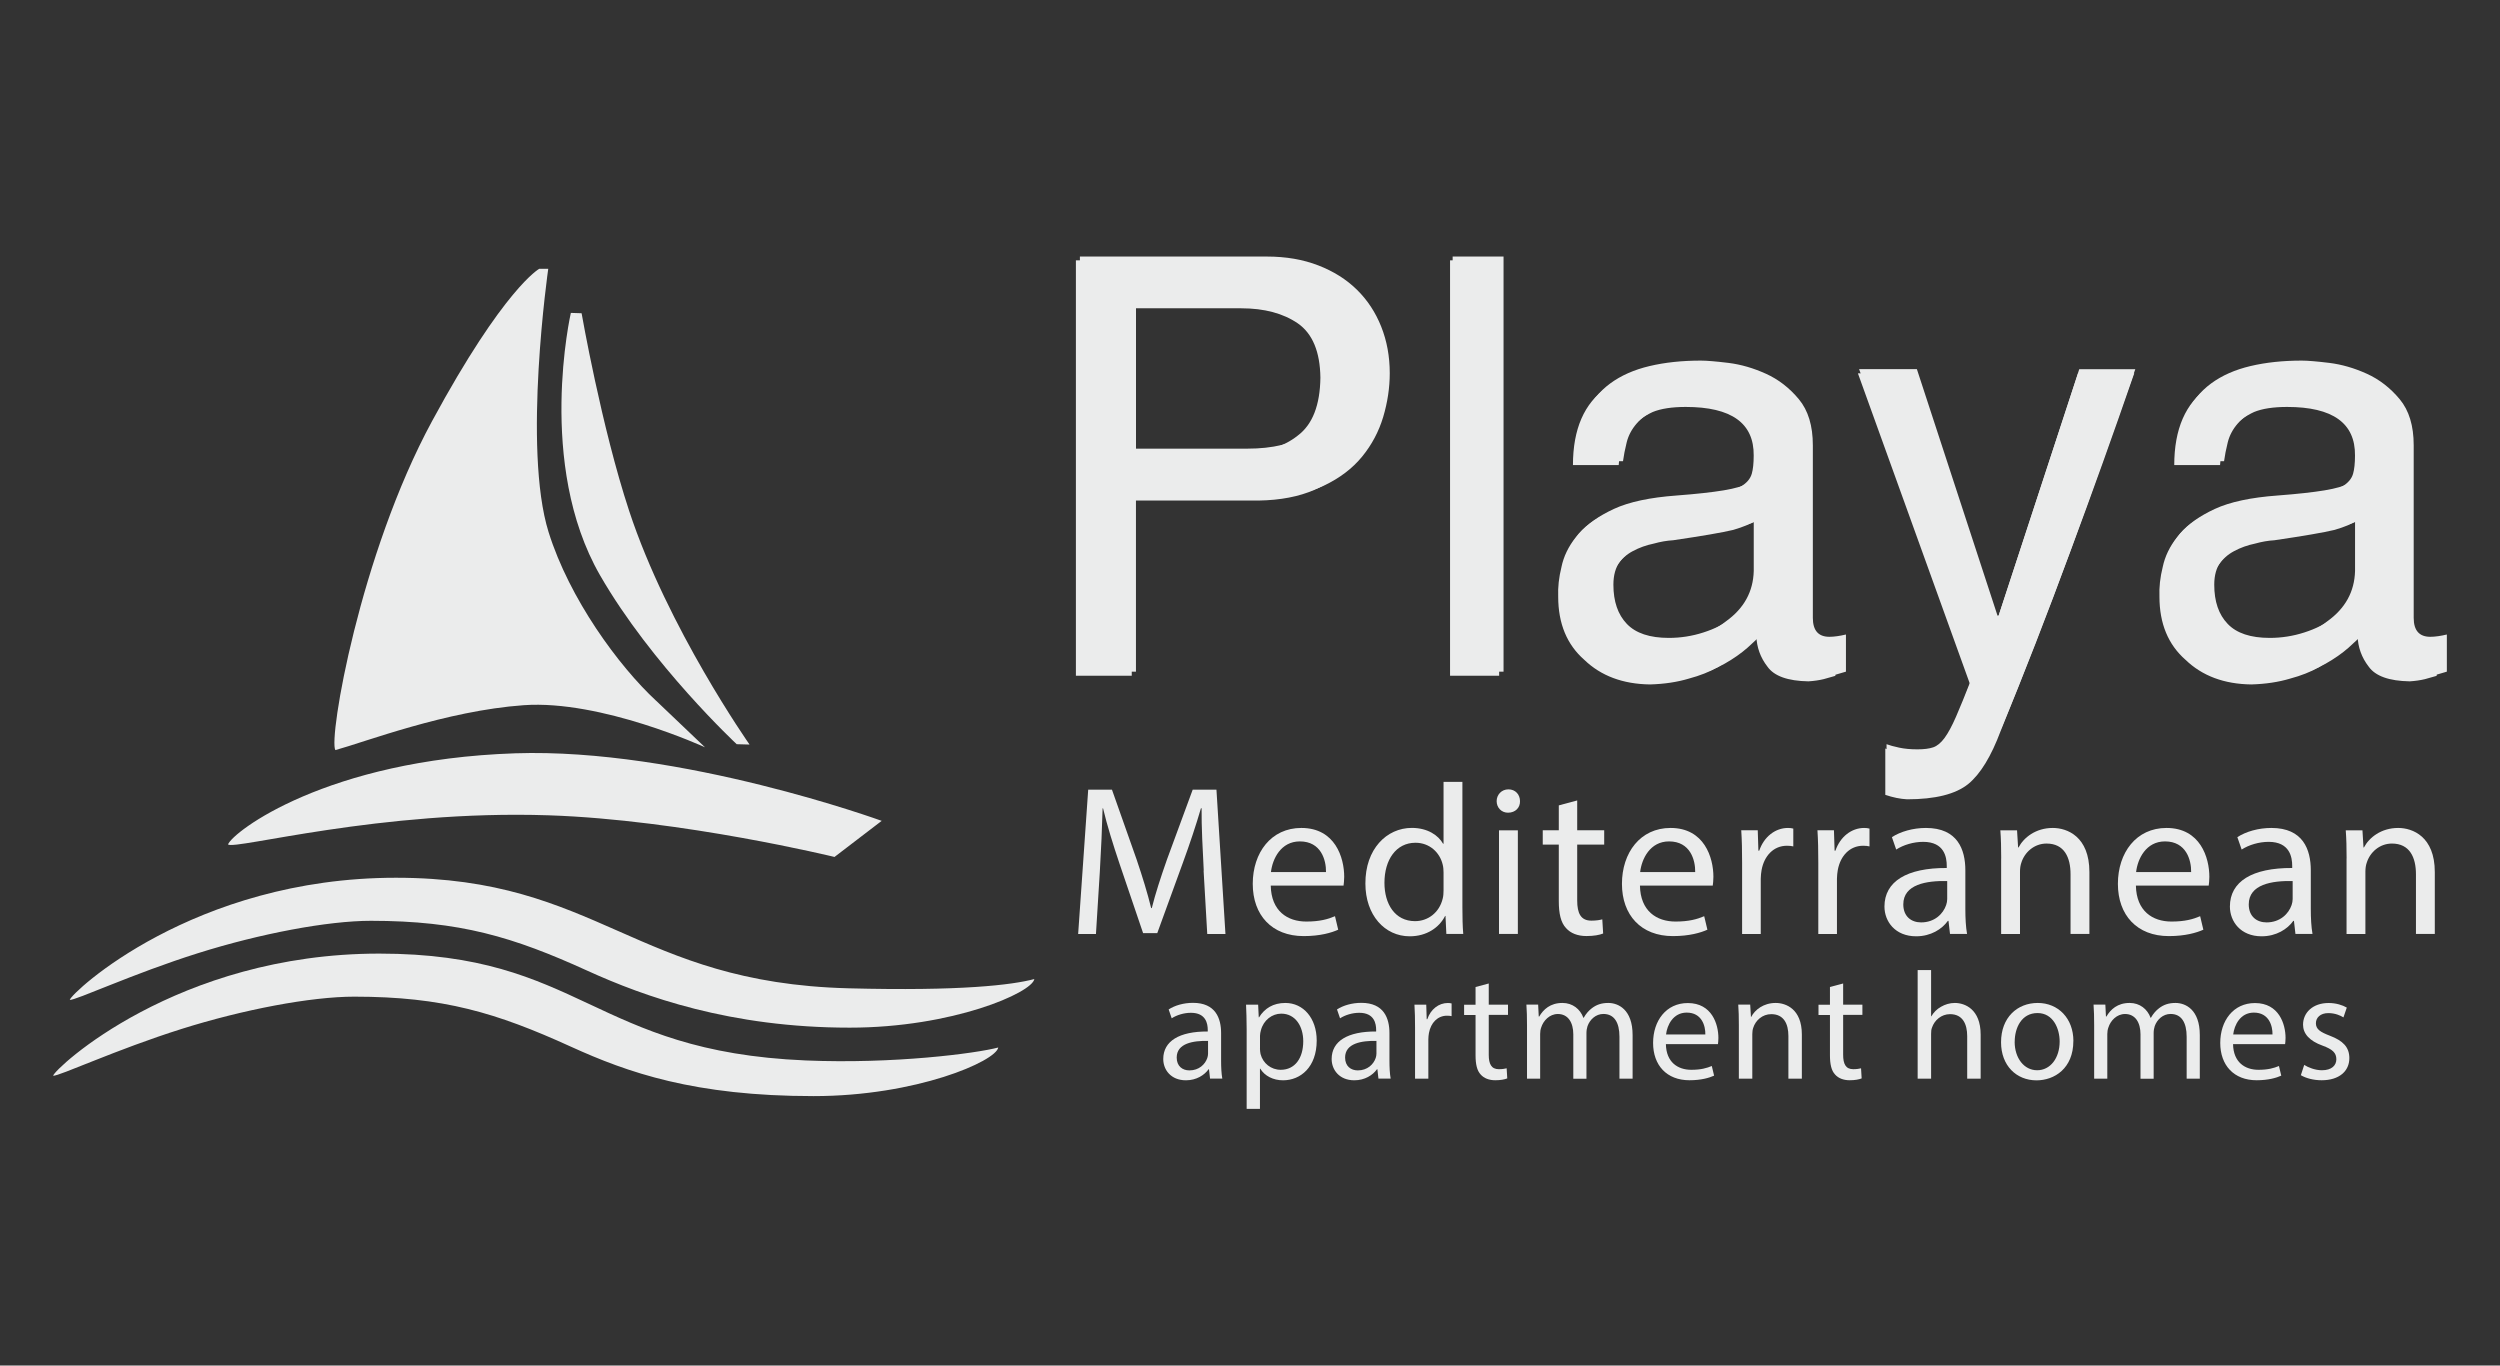 <?xml version="1.0" encoding="UTF-8"?>
<svg id="logos" xmlns="http://www.w3.org/2000/svg" viewBox="0 0 500 273.1">
  <rect x="0" y="0" width="500" height="273.1" fill="#333333" stroke="none"/>
  <defs>
    <style>
      .cls-1 {
        fill: #ebecec;
        stroke-width: 0px;
      }
    </style>
  </defs>
  <g>
    <path class="cls-1" d="m131.24,140.16c.92.85,9.76,9.3,9.76,9.3,0,0-20.73-9.53-36.27-8.42-15.54,1.11-31.83,7.4-37.66,8.98-1.39-2.31,4.9-39.14,19.34-65.79,14.43-26.65,21.44-30.47,21.44-30.47h1.8s-5.16,35.93.07,52.67c4.16,13.32,14.02,26.79,21.51,33.73Z"/>
    <path class="cls-1" d="m116.32,62.65l-2.15-.07s-6.94,30.26,5.83,52.46c10.29,17.89,27.34,33.8,27.34,33.8l2.57.07s-16.36-23.29-24.08-46.73c-5.55-16.84-9.51-39.53-9.51-39.53Z"/>
    <path class="cls-1" d="m45.6,168.89c.93-2.5,19.73-16.96,57.46-18.23,33.13-1.11,73.28,13.51,73.28,13.51l-9.44,7.22s-30.54-7.45-57.18-8.33c-33.59-1.11-62.73,6.94-64.12,5.83Z"/>
    <path class="cls-1" d="m39.58,190.64c-12.95,4.08-24.54,9.49-25.63,9.34.28-1.39,24.71-24.43,65.23-24.43s47.76,21,90.49,22.11c22.55.59,32.76-.67,37.2-1.85-.45,2.74-16.38,9.72-36.92,9.72-23.87,0-41.08-6.2-52.46-11.38-14.87-6.77-25.54-9.99-43.3-9.99-8.68,0-22.24,2.58-34.61,6.48Z"/>
    <path class="cls-1" d="m36.25,205.81c-12.95,4.08-24.54,9.49-25.63,9.34.28-1.39,24.71-24.43,65.23-24.43s42.6,19.58,85.31,21.37c17.58.74,34.05-1.41,38.49-2.59-.45,2.74-16.38,9.72-36.92,9.72-23.87,0-37.2-4.72-48.58-9.9-14.87-6.77-25.54-9.99-43.3-9.99-8.68,0-22.24,2.58-34.61,6.48Z"/>
  </g>
  <g>
    <path class="cls-1" d="m226.35,135.15h-11.17V52.06h36.43c7.59.08,13.47,2.25,17.65,6.54,4.14,4.36,6.24,9.96,6.32,16.82.11,6.04-1.66,11.57-5.31,16.59-3.68,5.25-9.86,7.95-18.52,8.1h-25.4v35.04Zm0-44.64h21.47c4.9.08,8.82-1.06,11.75-3.41,2.93-2.2,4.44-6.06,4.51-11.57-.07-5.18-1.57-8.8-4.51-10.85-2.93-2.01-6.71-3.02-11.32-3.02h-21.9v28.84Z"/>
    <path class="cls-1" d="m299.83,135.15h-9.82V52.06h9.82v83.1Z"/>
    <path class="cls-1" d="m314.59,93.03c0-7.23,2.26-12.41,6.78-15.54,4.3-3.06,10.1-4.58,17.41-4.58,1.34,0,3.16.11,5.48.33,2.28.37,4.68,1.14,7.21,2.29,2.49,1.08,4.64,2.76,6.45,5.04,1.7,2.31,2.58,5.41,2.66,9.29v34.63c0,2.5,1.07,3.75,3.22,3.75.98,0,2.07-.15,3.27-.45v7.38c-.76.22-1.54.44-2.34.66-.91.22-1.92.37-3.04.44-4.13-.07-6.87-1.05-8.2-2.94-1.41-1.81-2.16-3.89-2.23-6.22-1.85,2.18-4.42,4.29-7.72,6.33-1.63.93-3.55,1.69-5.76,2.28-2.32.7-4.91,1.09-7.77,1.17-5.43-.07-9.82-1.71-13.15-4.92-3.48-3.05-5.22-7.26-5.22-12.63-.08-1.9.14-3.87.65-5.92.43-2.12,1.4-4.12,2.88-5.98,1.49-1.98,3.75-3.65,6.8-5.03,2.97-1.27,7.02-2.1,12.13-2.52,7.51-.59,12.22-1.47,14.14-2.63,1.12-.67,1.83-1.51,2.12-2.52.25-.89.38-2.1.38-3.63.07-6.48-4.45-9.72-13.59-9.72-2.76,0-4.96.34-6.6,1.01-1.78.82-3.13,1.81-4.03,2.96-1.71,2.61-2.64,5.16-2.78,7.66h-9.16Zm36.16,11.22c-.61.52-1.98,1.1-4.1,1.73-2.16.52-6.16,1.21-12.02,2.07-1.26.07-2.55.3-3.88.67-1.47.3-2.88.8-4.2,1.51-1.26.67-2.28,1.58-3.07,2.74-.97,1.19-1.46,2.79-1.46,4.81-.07,7.01,3.5,10.55,10.73,10.62,4.85-.07,9-1.45,12.45-4.14,3.59-2.57,5.44-5.92,5.55-10.06v-9.95Z"/>
    <path class="cls-1" d="m383.1,74.64l16.15,49.27h.22l16.15-49.27h11.23c-8.27,24.03-17.17,47.87-26.71,71.53-1.9,5.1-4.06,8.64-6.48,10.62-2.53,2.05-6.61,3.07-12.24,3.07-1.38-.07-2.83-.37-4.36-.89v-9.27c1.3.6,3.35.93,6.15,1.01,2.46.11,4.34-.69,5.64-2.4,1.23-1.75,2.94-5.59,5.14-11.51l-22.41-62.14h11.51Z"/>
    <path class="cls-1" d="m434.85,93.03c0-7.23,2.26-12.41,6.78-15.54,4.3-3.06,10.1-4.58,17.41-4.58,1.34,0,3.16.11,5.48.33,2.28.37,4.68,1.14,7.21,2.29,2.49,1.08,4.65,2.76,6.45,5.04,1.7,2.31,2.58,5.41,2.66,9.29v34.63c0,2.5,1.07,3.75,3.22,3.75.98,0,2.07-.15,3.27-.45v7.38c-.76.22-1.54.44-2.34.66-.91.22-1.92.37-3.04.44-4.13-.07-6.87-1.05-8.21-2.94-1.41-1.81-2.16-3.89-2.23-6.22-1.85,2.18-4.42,4.29-7.72,6.33-1.63.93-3.55,1.69-5.76,2.28-2.32.7-4.91,1.09-7.77,1.17-5.43-.07-9.82-1.71-13.15-4.92-3.48-3.05-5.22-7.26-5.22-12.63-.08-1.9.14-3.87.65-5.92.44-2.12,1.4-4.12,2.88-5.98,1.49-1.98,3.75-3.65,6.8-5.03,2.97-1.27,7.02-2.1,12.13-2.52,7.51-.59,12.22-1.47,14.15-2.63,1.12-.67,1.83-1.51,2.12-2.52.25-.89.38-2.1.38-3.63.07-6.48-4.45-9.72-13.58-9.72-2.76,0-4.96.34-6.6,1.01-1.78.82-3.13,1.81-4.03,2.96-1.71,2.61-2.64,5.16-2.78,7.66h-9.16Zm36.16,11.22c-.61.52-1.98,1.1-4.1,1.73-2.16.52-6.16,1.21-12.02,2.07-1.26.07-2.55.3-3.88.67-1.47.3-2.88.8-4.2,1.51-1.26.67-2.28,1.58-3.07,2.74-.97,1.19-1.46,2.79-1.46,4.81-.08,7.01,3.5,10.55,10.73,10.62,4.85-.07,9-1.45,12.45-4.14,3.59-2.57,5.44-5.92,5.55-10.06v-9.95Z"/>
  </g>
  <g>
    <path class="cls-1" d="m227.19,134.33h-11.21V51.31h37.39c3.81,0,7.24.59,10.29,1.77,3.05,1.18,5.62,2.8,7.72,4.86,2.1,2.06,3.72,4.52,4.86,7.38,1.14,2.86,1.71,5.97,1.71,9.32,0,2.9-.44,5.82-1.31,8.75-.88,2.93-2.29,5.58-4.23,7.95-1.94,2.36-4.48,4.29-7.6,5.77-3.13,1.49-6.94,2.23-11.44,2.23h-26.18v34.99Zm0-44.6h22.3c2.52,0,4.8-.24,6.86-.74,2.06-.49,3.83-1.33,5.32-2.51,1.49-1.18,2.65-2.73,3.49-4.63.84-1.91,1.26-4.27,1.26-7.09,0-2.59-.42-4.76-1.26-6.52s-2-3.18-3.49-4.29c-1.48-1.1-3.24-1.88-5.26-2.34-2.02-.46-4.17-.68-6.46-.68h-22.75v28.81Z"/>
    <path class="cls-1" d="m300.71,134.33h-10.18V51.31h10.18v83.01Z"/>
    <path class="cls-1" d="m315.23,92.25c0-3.66.59-6.77,1.77-9.32,1.18-2.55,2.86-4.63,5.03-6.23,2.17-1.6,4.8-2.76,7.89-3.49,3.09-.73,6.5-1.09,10.23-1.09,1.22,0,3.07.16,5.55.46,2.48.31,4.97,1.03,7.49,2.17,2.52,1.14,4.71,2.84,6.58,5.09,1.87,2.25,2.8,5.32,2.8,9.21v34.53c0,2.51,1.1,3.78,3.31,3.78.46,0,.97-.04,1.54-.12.57-.08,1.16-.19,1.77-.34v7.43c-.84.23-1.68.48-2.52.74-.84.27-1.83.4-2.97.4-2.29,0-4.1-.27-5.43-.8-1.34-.53-2.38-1.24-3.15-2.12-.76-.87-1.3-1.87-1.6-2.97-.31-1.1-.5-2.23-.57-3.37-.99,1.07-2.13,2.17-3.43,3.32-1.3,1.14-2.82,2.21-4.57,3.2-1.75.99-3.75,1.79-6,2.4-2.25.61-4.86.91-7.83.91-2.74,0-5.28-.42-7.6-1.26-2.33-.84-4.33-2.02-6-3.54-1.68-1.53-2.97-3.35-3.89-5.49-.91-2.14-1.38-4.54-1.38-7.2,0-1.83.21-3.79.63-5.89.42-2.1,1.41-4.07,2.97-5.95,1.56-1.87,3.87-3.5,6.92-4.92,3.05-1.41,7.24-2.3,12.58-2.69,3.96-.3,7.09-.65,9.38-1.03,2.29-.38,4-.88,5.15-1.48,1.14-.61,1.85-1.41,2.11-2.4.27-.99.4-2.28.4-3.89,0-3.35-1.14-5.81-3.43-7.37-2.29-1.56-5.83-2.35-10.64-2.35-2.9,0-5.2.4-6.92,1.2-1.71.8-3.07,1.77-4.06,2.92-.99,1.14-1.66,2.4-2,3.77-.34,1.37-.59,2.63-.74,3.77h-9.38Zm37.16,11.2c-.38.31-.88.61-1.48.92-.61.31-1.53.59-2.74.86-1.22.27-2.82.57-4.8.91-1.98.35-4.54.71-7.66,1.09-1.3.15-2.69.4-4.17.74-1.48.34-2.9.86-4.23,1.54-1.34.69-2.44,1.62-3.32,2.8-.88,1.18-1.31,2.73-1.31,4.63,0,3.36.9,5.97,2.69,7.84,1.79,1.87,4.59,2.8,8.4,2.8,2.36,0,4.67-.36,6.92-1.09,2.25-.72,4.23-1.71,5.95-2.97,1.71-1.26,3.11-2.74,4.17-4.46,1.07-1.72,1.6-3.6,1.6-5.66v-9.95Z"/>
    <path class="cls-1" d="m383.38,73.84l16.12,49.28h.23l16.12-49.28h11.21c-1.76,4.95-3.74,10.55-5.95,16.81-2.21,6.25-4.5,12.62-6.86,19.09-2.36,6.48-4.75,12.81-7.15,18.98-2.4,6.17-4.63,11.7-6.69,16.58-1.14,2.59-2.21,4.76-3.2,6.52-.99,1.75-2.15,3.16-3.49,4.23-1.33,1.07-2.95,1.83-4.86,2.29-1.91.46-4.31.68-7.2.68-.76,0-1.47-.1-2.12-.29-.65-.19-1.39-.4-2.23-.63v-9.26c.61.23,1.45.46,2.52.69,1.07.23,2.28.34,3.66.34,1.29,0,2.34-.13,3.14-.4.8-.27,1.56-.9,2.29-1.89.72-.99,1.48-2.4,2.28-4.23.8-1.83,1.81-4.31,3.03-7.43l-22.41-62.09h11.55Z"/>
    <path class="cls-1" d="m435.41,92.25c0-3.66.59-6.77,1.77-9.32,1.18-2.55,2.86-4.63,5.03-6.23,2.17-1.6,4.8-2.76,7.89-3.49,3.09-.73,6.5-1.09,10.24-1.09,1.22,0,3.07.16,5.54.46,2.48.31,4.97,1.03,7.49,2.17,2.51,1.14,4.7,2.84,6.57,5.09,1.87,2.25,2.8,5.32,2.8,9.21v34.53c0,2.51,1.11,3.78,3.32,3.78.46,0,.97-.04,1.54-.12.57-.08,1.16-.19,1.77-.34v7.43c-.84.23-1.68.48-2.51.74-.84.27-1.83.4-2.97.4-2.28,0-4.1-.27-5.43-.8-1.33-.53-2.38-1.24-3.14-2.12-.76-.87-1.3-1.87-1.6-2.97-.31-1.1-.5-2.23-.57-3.37-.99,1.07-2.13,2.17-3.43,3.32-1.3,1.14-2.82,2.21-4.58,3.2-1.76.99-3.75,1.79-6,2.4-2.25.61-4.86.91-7.83.91-2.74,0-5.28-.42-7.61-1.26-2.32-.84-4.32-2.02-6-3.54-1.68-1.53-2.97-3.35-3.89-5.49-.91-2.14-1.37-4.54-1.37-7.2,0-1.83.21-3.79.63-5.89.42-2.1,1.41-4.07,2.97-5.95,1.56-1.87,3.87-3.5,6.92-4.92,3.05-1.41,7.24-2.3,12.58-2.69,3.96-.3,7.09-.65,9.38-1.03,2.29-.38,4-.88,5.15-1.48,1.14-.61,1.85-1.41,2.12-2.4.27-.99.4-2.28.4-3.89,0-3.35-1.15-5.81-3.43-7.37-2.29-1.56-5.83-2.35-10.63-2.35-2.9,0-5.2.4-6.92,1.2-1.72.8-3.07,1.77-4.06,2.92-.99,1.14-1.66,2.4-2,3.77-.34,1.37-.59,2.63-.74,3.77h-9.38Zm37.16,11.2c-.38.31-.88.61-1.49.92-.61.31-1.52.59-2.74.86-1.22.27-2.82.57-4.8.91-1.98.35-4.54.71-7.66,1.09-1.3.15-2.69.4-4.17.74-1.49.34-2.9.86-4.23,1.54-1.33.69-2.44,1.62-3.31,2.8-.88,1.18-1.32,2.73-1.32,4.63,0,3.36.89,5.97,2.69,7.84,1.79,1.87,4.59,2.8,8.41,2.8,2.36,0,4.67-.36,6.92-1.09,2.25-.72,4.23-1.71,5.95-2.97,1.71-1.26,3.1-2.74,4.17-4.46,1.07-1.72,1.6-3.6,1.6-5.66v-9.95Z"/>
  </g>
  <g>
    <path class="cls-1" d="m240.75,174.11c-.21-4.03-.47-8.87-.43-12.46h-.13c-.99,3.38-2.18,6.98-3.64,10.97l-5.1,14.01h-2.83l-4.67-13.75c-1.37-4.07-2.53-7.8-3.34-11.22h-.09c-.09,3.6-.3,8.44-.56,12.76l-.77,12.38h-3.56l2.01-28.87h4.75l4.93,13.96c1.2,3.56,2.18,6.73,2.91,9.72h.13c.73-2.91,1.76-6.08,3.04-9.72l5.14-13.96h4.75l1.8,28.87h-3.64l-.73-12.68Z"/>
    <path class="cls-1" d="m254.15,177.11c.09,5.1,3.34,7.2,7.11,7.2,2.7,0,4.33-.47,5.74-1.07l.64,2.7c-1.33.6-3.6,1.28-6.9,1.28-6.38,0-10.19-4.2-10.19-10.45s3.68-11.18,9.72-11.18c6.77,0,8.57,5.95,8.57,9.77,0,.77-.09,1.37-.13,1.76h-14.56Zm11.05-2.7c.04-2.4-.99-6.13-5.23-6.13-3.81,0-5.48,3.51-5.78,6.13h11.01Z"/>
    <path class="cls-1" d="m292.48,156.38v25.06c0,1.84.04,3.94.17,5.35h-3.38l-.17-3.6h-.08c-1.16,2.31-3.68,4.07-7.07,4.07-5.01,0-8.87-4.24-8.87-10.54-.04-6.9,4.24-11.14,9.29-11.14,3.17,0,5.31,1.5,6.25,3.17h.09v-12.38h3.77Zm-3.77,18.12c0-.47-.04-1.11-.17-1.58-.56-2.4-2.61-4.37-5.44-4.37-3.9,0-6.21,3.43-6.21,8.01,0,4.2,2.06,7.67,6.13,7.67,2.53,0,4.84-1.67,5.52-4.5.13-.51.17-1.03.17-1.63v-3.6Z"/>
    <path class="cls-1" d="m304,160.23c.04,1.28-.9,2.31-2.4,2.31-1.33,0-2.27-1.03-2.27-2.31s.98-2.36,2.36-2.36,2.31,1.03,2.31,2.36Zm-4.2,26.56v-20.73h3.77v20.73h-3.77Z"/>
    <path class="cls-1" d="m315.44,160.1v5.95h5.4v2.87h-5.4v11.18c0,2.57.73,4.03,2.83,4.03.99,0,1.71-.13,2.19-.26l.17,2.83c-.73.3-1.88.51-3.34.51-1.76,0-3.17-.56-4.07-1.58-1.07-1.11-1.46-2.96-1.46-5.4v-11.31h-3.21v-2.87h3.21v-4.97l3.68-.99Z"/>
    <path class="cls-1" d="m327.99,177.11c.08,5.1,3.34,7.2,7.11,7.2,2.7,0,4.33-.47,5.74-1.07l.64,2.7c-1.33.6-3.6,1.28-6.9,1.28-6.38,0-10.19-4.2-10.19-10.45s3.68-11.18,9.72-11.18c6.77,0,8.57,5.95,8.57,9.77,0,.77-.08,1.37-.13,1.76h-14.56Zm11.05-2.7c.04-2.4-.98-6.13-5.23-6.13-3.81,0-5.48,3.51-5.78,6.13h11.01Z"/>
    <path class="cls-1" d="m348.42,172.53c0-2.44-.04-4.54-.17-6.47h3.3l.13,4.07h.17c.94-2.78,3.21-4.54,5.74-4.54.43,0,.73.04,1.07.13v3.56c-.38-.09-.77-.13-1.28-.13-2.66,0-4.54,2.01-5.06,4.84-.08.51-.17,1.11-.17,1.76v11.05h-3.73v-14.26Z"/>
    <path class="cls-1" d="m363.66,172.53c0-2.44-.04-4.54-.17-6.47h3.3l.13,4.07h.17c.94-2.78,3.21-4.54,5.74-4.54.43,0,.73.04,1.07.13v3.56c-.38-.09-.77-.13-1.28-.13-2.66,0-4.54,2.01-5.06,4.84-.08.51-.17,1.11-.17,1.76v11.05h-3.73v-14.26Z"/>
    <path class="cls-1" d="m390,186.79l-.3-2.61h-.13c-1.16,1.63-3.38,3.08-6.34,3.08-4.2,0-6.34-2.96-6.34-5.95,0-5.01,4.45-7.75,12.46-7.71v-.43c0-1.71-.47-4.8-4.71-4.8-1.93,0-3.94.6-5.4,1.54l-.86-2.48c1.71-1.11,4.2-1.84,6.81-1.84,6.34,0,7.88,4.33,7.88,8.48v7.75c0,1.8.09,3.56.34,4.97h-3.43Zm-.56-10.58c-4.11-.09-8.78.64-8.78,4.67,0,2.44,1.63,3.6,3.56,3.6,2.7,0,4.41-1.71,5.01-3.47.13-.38.21-.81.21-1.2v-3.6Z"/>
    <path class="cls-1" d="m400.24,171.67c0-2.14-.04-3.9-.17-5.61h3.34l.21,3.43h.09c1.03-1.97,3.43-3.9,6.85-3.9,2.87,0,7.32,1.71,7.32,8.82v12.38h-3.77v-11.95c0-3.34-1.24-6.13-4.8-6.13-2.48,0-4.41,1.76-5.05,3.86-.17.47-.26,1.11-.26,1.76v12.47h-3.77v-15.12Z"/>
    <path class="cls-1" d="m427.18,177.11c.09,5.1,3.34,7.2,7.11,7.2,2.7,0,4.33-.47,5.74-1.07l.64,2.7c-1.33.6-3.6,1.28-6.9,1.28-6.38,0-10.19-4.2-10.19-10.45s3.68-11.18,9.72-11.18c6.77,0,8.57,5.95,8.57,9.77,0,.77-.08,1.37-.13,1.76h-14.56Zm11.05-2.7c.04-2.4-.99-6.13-5.23-6.13-3.81,0-5.48,3.51-5.78,6.13h11.01Z"/>
    <path class="cls-1" d="m459.09,186.79l-.3-2.61h-.13c-1.16,1.63-3.38,3.08-6.34,3.08-4.2,0-6.34-2.96-6.34-5.95,0-5.01,4.45-7.75,12.46-7.71v-.43c0-1.71-.47-4.8-4.71-4.8-1.93,0-3.94.6-5.4,1.54l-.86-2.48c1.71-1.11,4.2-1.84,6.81-1.84,6.34,0,7.88,4.33,7.88,8.48v7.75c0,1.8.09,3.56.34,4.97h-3.43Zm-.56-10.58c-4.11-.09-8.78.64-8.78,4.67,0,2.44,1.63,3.6,3.56,3.6,2.7,0,4.41-1.71,5.01-3.47.13-.38.21-.81.21-1.2v-3.6Z"/>
    <path class="cls-1" d="m469.32,171.67c0-2.14-.04-3.9-.17-5.61h3.34l.21,3.43h.09c1.03-1.97,3.43-3.9,6.85-3.9,2.87,0,7.32,1.71,7.32,8.82v12.38h-3.77v-11.95c0-3.34-1.24-6.13-4.8-6.13-2.48,0-4.41,1.76-5.05,3.86-.17.47-.26,1.11-.26,1.76v12.47h-3.77v-15.12Z"/>
  </g>
  <g>
    <path class="cls-1" d="m242.01,215.73l-.21-1.87h-.09c-.83,1.16-2.42,2.2-4.53,2.2-3,0-4.53-2.11-4.53-4.25,0-3.58,3.18-5.54,8.9-5.51v-.31c0-1.22-.34-3.43-3.36-3.43-1.38,0-2.81.43-3.85,1.1l-.61-1.77c1.22-.8,3-1.32,4.86-1.32,4.53,0,5.63,3.09,5.63,6.06v5.54c0,1.28.06,2.54.24,3.55h-2.45Zm-.4-7.55c-2.94-.06-6.27.46-6.27,3.33,0,1.74,1.16,2.57,2.54,2.57,1.93,0,3.15-1.22,3.58-2.48.09-.27.15-.58.15-.86v-2.57Z"/>
    <path class="cls-1" d="m249.33,205.76c0-1.9-.06-3.43-.12-4.83h2.42l.12,2.54h.06c1.1-1.8,2.84-2.88,5.26-2.88,3.58,0,6.27,3.03,6.27,7.52,0,5.32-3.24,7.95-6.73,7.95-1.96,0-3.67-.86-4.56-2.33h-.06v8.04h-2.66v-16.03Zm2.66,3.95c0,.4.06.76.12,1.1.49,1.87,2.11,3.15,4.04,3.15,2.84,0,4.5-2.33,4.5-5.72,0-2.97-1.56-5.51-4.4-5.51-1.84,0-3.55,1.31-4.07,3.33-.09.34-.18.73-.18,1.1v2.54Z"/>
    <path class="cls-1" d="m275.69,215.73l-.21-1.87h-.09c-.83,1.16-2.42,2.2-4.53,2.2-3,0-4.53-2.11-4.53-4.25,0-3.58,3.18-5.54,8.9-5.51v-.31c0-1.22-.34-3.43-3.37-3.43-1.38,0-2.81.43-3.85,1.1l-.61-1.77c1.22-.8,3-1.32,4.86-1.32,4.53,0,5.63,3.09,5.63,6.06v5.54c0,1.28.06,2.54.24,3.55h-2.45Zm-.4-7.55c-2.94-.06-6.27.46-6.27,3.33,0,1.74,1.16,2.57,2.54,2.57,1.93,0,3.15-1.22,3.58-2.48.09-.27.15-.58.15-.86v-2.57Z"/>
    <path class="cls-1" d="m283.01,205.55c0-1.74-.03-3.24-.12-4.62h2.36l.09,2.91h.12c.67-1.99,2.29-3.24,4.1-3.24.31,0,.52.03.76.09v2.54c-.27-.06-.55-.09-.92-.09-1.9,0-3.24,1.44-3.61,3.46-.06.37-.12.8-.12,1.25v7.89h-2.66v-10.19Z"/>
    <path class="cls-1" d="m297.75,196.68v4.25h3.85v2.05h-3.85v7.98c0,1.84.52,2.88,2.02,2.88.7,0,1.22-.09,1.56-.18l.12,2.02c-.52.21-1.35.37-2.39.37-1.25,0-2.26-.4-2.91-1.13-.76-.79-1.04-2.11-1.04-3.85v-8.07h-2.29v-2.05h2.29v-3.55l2.63-.7Z"/>
    <path class="cls-1" d="m305.4,204.93c0-1.53-.03-2.78-.12-4.01h2.35l.12,2.39h.09c.83-1.41,2.2-2.72,4.65-2.72,2.02,0,3.55,1.22,4.19,2.97h.06c.46-.83,1.04-1.47,1.65-1.93.89-.67,1.87-1.04,3.27-1.04,1.96,0,4.86,1.28,4.86,6.42v8.72h-2.63v-8.38c0-2.84-1.04-4.56-3.21-4.56-1.53,0-2.72,1.13-3.18,2.45-.12.37-.21.86-.21,1.35v9.15h-2.63v-8.87c0-2.36-1.04-4.07-3.09-4.07-1.68,0-2.91,1.35-3.33,2.69-.15.4-.21.86-.21,1.32v8.93h-2.63v-10.8Z"/>
    <path class="cls-1" d="m333.18,208.82c.06,3.64,2.39,5.14,5.08,5.14,1.93,0,3.09-.34,4.1-.76l.46,1.93c-.95.43-2.57.92-4.92.92-4.56,0-7.28-3-7.28-7.46s2.63-7.98,6.94-7.98c4.83,0,6.12,4.25,6.12,6.97,0,.55-.06.98-.09,1.25h-10.4Zm7.89-1.93c.03-1.71-.7-4.37-3.73-4.37-2.72,0-3.92,2.51-4.13,4.37h7.86Z"/>
    <path class="cls-1" d="m347.77,204.93c0-1.53-.03-2.78-.12-4.01h2.39l.15,2.45h.06c.73-1.41,2.45-2.78,4.89-2.78,2.05,0,5.23,1.22,5.23,6.3v8.84h-2.69v-8.53c0-2.39-.89-4.37-3.43-4.37-1.77,0-3.15,1.25-3.61,2.75-.12.34-.18.79-.18,1.25v8.9h-2.69v-10.8Z"/>
    <path class="cls-1" d="m368.63,196.68v4.25h3.85v2.05h-3.85v7.98c0,1.84.52,2.88,2.02,2.88.7,0,1.22-.09,1.56-.18l.12,2.02c-.52.21-1.35.37-2.39.37-1.25,0-2.26-.4-2.91-1.13-.76-.79-1.04-2.11-1.04-3.85v-8.07h-2.29v-2.05h2.29v-3.55l2.63-.7Z"/>
    <path class="cls-1" d="m383.53,194.01h2.69v9.24h.06c.43-.76,1.1-1.44,1.93-1.9.8-.46,1.74-.76,2.75-.76,1.99,0,5.17,1.22,5.17,6.33v8.81h-2.69v-8.5c0-2.39-.89-4.4-3.43-4.4-1.74,0-3.12,1.22-3.61,2.69-.15.37-.18.76-.18,1.28v8.93h-2.69v-21.72Z"/>
    <path class="cls-1" d="m414.67,208.21c0,5.47-3.79,7.86-7.37,7.86-4.01,0-7.09-2.94-7.09-7.62,0-4.95,3.24-7.86,7.34-7.86s7.13,3.09,7.13,7.62Zm-11.74.15c0,3.24,1.87,5.69,4.5,5.69s4.5-2.42,4.5-5.75c0-2.51-1.25-5.69-4.43-5.69s-4.56,2.94-4.56,5.75Z"/>
    <path class="cls-1" d="m418.83,204.93c0-1.53-.03-2.78-.12-4.01h2.36l.12,2.39h.09c.83-1.41,2.2-2.72,4.65-2.72,2.02,0,3.55,1.22,4.19,2.97h.06c.46-.83,1.04-1.47,1.65-1.93.89-.67,1.87-1.04,3.27-1.04,1.96,0,4.86,1.28,4.86,6.42v8.72h-2.63v-8.38c0-2.84-1.04-4.56-3.21-4.56-1.53,0-2.72,1.13-3.18,2.45-.12.37-.21.86-.21,1.35v9.15h-2.63v-8.87c0-2.36-1.04-4.07-3.09-4.07-1.68,0-2.91,1.35-3.33,2.69-.15.4-.22.86-.22,1.32v8.93h-2.63v-10.8Z"/>
    <path class="cls-1" d="m446.61,208.82c.06,3.64,2.39,5.14,5.08,5.14,1.93,0,3.09-.34,4.1-.76l.46,1.93c-.95.43-2.57.92-4.92.92-4.56,0-7.28-3-7.28-7.46s2.63-7.98,6.94-7.98c4.83,0,6.12,4.25,6.12,6.97,0,.55-.06.98-.09,1.25h-10.4Zm7.89-1.93c.03-1.71-.7-4.37-3.73-4.37-2.72,0-3.91,2.51-4.13,4.37h7.86Z"/>
    <path class="cls-1" d="m460.84,212.98c.8.52,2.2,1.07,3.55,1.07,1.96,0,2.88-.98,2.88-2.2,0-1.28-.76-1.99-2.75-2.72-2.66-.95-3.91-2.42-3.91-4.19,0-2.39,1.93-4.34,5.11-4.34,1.5,0,2.81.43,3.64.92l-.67,1.96c-.58-.37-1.65-.86-3.03-.86-1.59,0-2.48.92-2.48,2.02,0,1.22.89,1.77,2.81,2.51,2.57.98,3.88,2.26,3.88,4.47,0,2.6-2.02,4.43-5.54,4.43-1.62,0-3.12-.4-4.16-1.01l.67-2.05Z"/>
  </g>
</svg>